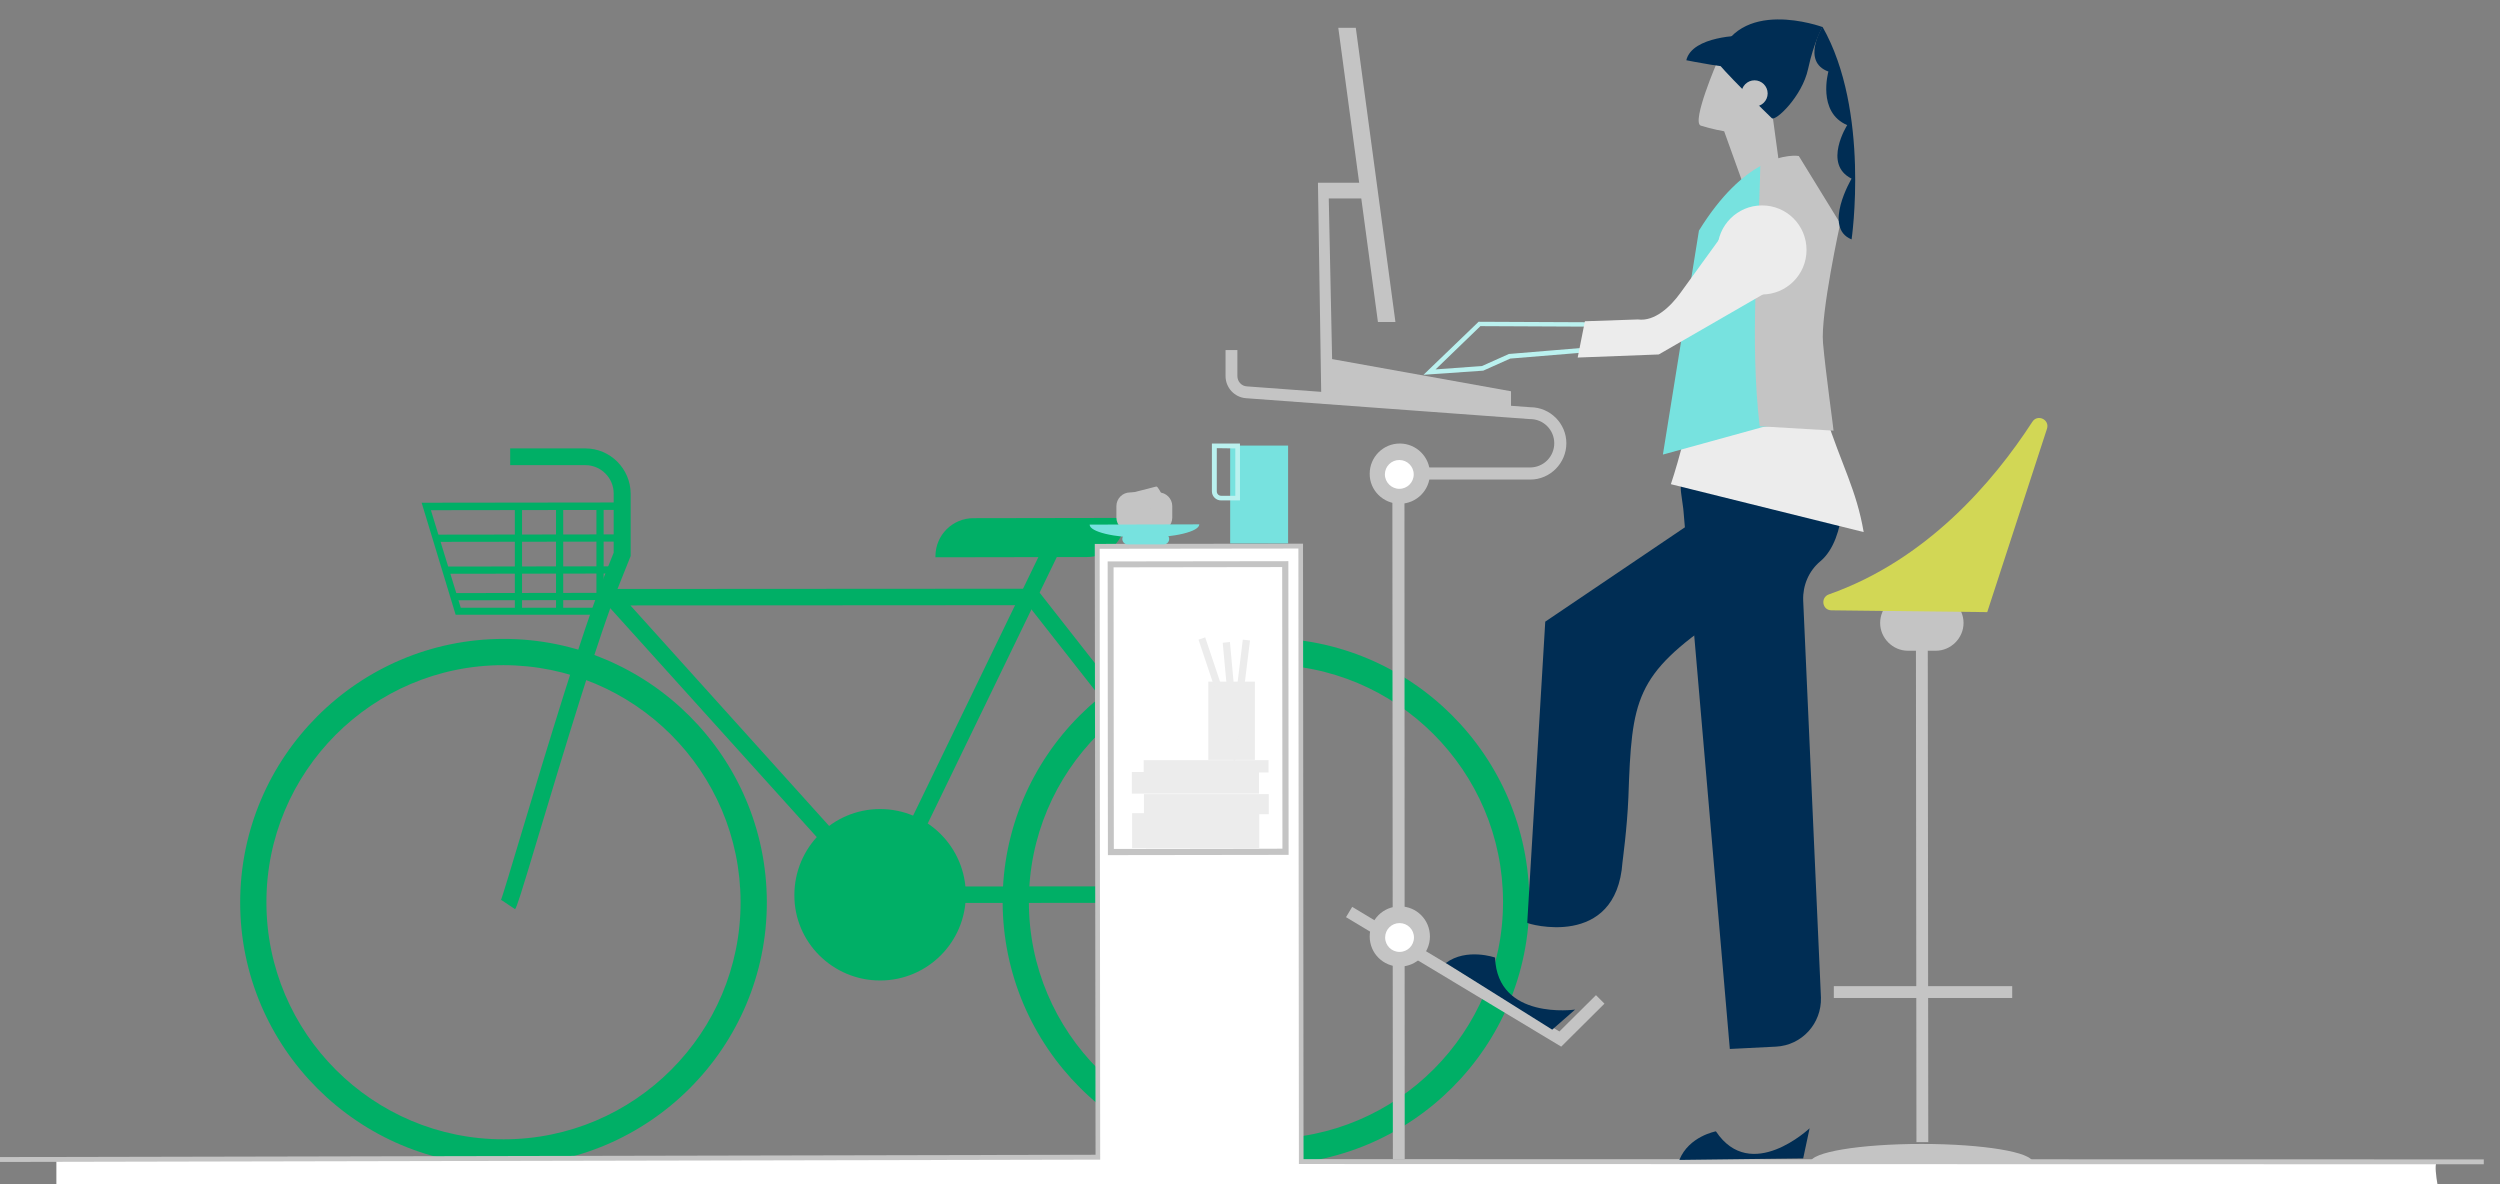 <?xml version="1.0" encoding="utf-8"?>
<!-- Generator: Adobe Illustrator 25.1.0, SVG Export Plug-In . SVG Version: 6.00 Build 0)  -->
<svg version="1.1" id="Outline" xmlns="http://www.w3.org/2000/svg" xmlns:xlink="http://www.w3.org/1999/xlink" x="0px" y="0px"
	 viewBox="0 0 971.2 460" style="enable-background:new 0 0 971.2 460;" xml:space="preserve">
<rect x="0" y="0" width="971.2" height="460" fill="#808080" stroke="none"/>
<style type="text/css">
	.st0{fill:#00AF66;}
	.st1{fill:#C4C4C4;}
	.st2{fill:#FFFFFF;}
	.st3{fill:#002D54;}
	.st4{fill:#ECECEC;}
	.st5{fill:#BAF1EF;}
	.st6{fill:#77E2DF;}
	.st7{fill:#D2D755;}
</style>
<g>
	<path class="st0" d="M195.7,452.8C139.3,452.9,93.3,407,93.3,350.6s45.8-102.3,102.2-102.4S297.8,294,297.9,350.4
		S252.1,452.8,195.7,452.8z M195.5,258.4c-50.8,0-92.1,41.4-92,92.2c0,50.8,41.4,92.1,92.2,92c50.8,0,92.1-41.4,92-92.2
		S246.3,258.4,195.5,258.4z"/>
	<path class="st0" d="M491.9,452.5c-56.4,0.1-102.3-45.8-102.4-102.2S435.3,248,491.7,247.9S594,293.7,594.1,350.1
		C594.2,406.6,548.3,452.5,491.9,452.5z M491.7,258.2c-50.8,0-92.1,41.4-92,92.2c0,50.8,41.4,92.1,92.2,92c50.8,0,92.1-41.4,92-92.2
		S542.5,258.1,491.7,258.2z"/>
	<path class="st0" d="M341.9,380.9c18.4,0,33.3-14.9,33.3-33.3c0-18.4-14.9-33.3-33.3-33.3s-33.3,15-33.3,33.4
		C308.5,366,323.5,380.9,341.9,380.9z"/>
	<path class="st0" d="M200.1,353.2l-5.4-3.6c0,0.1-0.1,0.2-0.2,0.3c0.7-1.5,4.4-14,8.4-27.3c9.3-31,23.4-77.8,31.6-98.1l3.9-9.8v-23
		c0-6.1-5-11-11-11h-29.2v-6.5h29.2c9.7,0,17.5,7.9,17.6,17.5V216l-4.4,11c-8.1,20-22.1,66.7-31.4,97.6
		C201.9,349,200.8,352.2,200.1,353.2z"/>
	<path class="st0" d="M491.8,350.7l-150,0.1c-0.9,0-1.8-0.4-2.4-1.1L235.2,234.2c-0.9-1-1.1-2.3-0.6-3.5s1.7-1.9,3-1.9l163.4-0.1
		c1,0,1.9,0.5,2.6,1.2l90.7,115.6c0.8,1,0.9,2.3,0.4,3.4C494.2,350,493,350.7,491.8,350.7z M343.3,344.4l141.8-0.1l-85.7-109.2
		l-154.5,0.1L343.3,344.4z"/>
	<path class="st0" d="M348.3,340.7c-0.5,0-1-0.1-1.4-0.3c-1.6-0.8-2.3-2.7-1.5-4.3l61-125.9c0.8-1.6,2.7-2.3,4.3-1.5
		c1.6,0.8,2.3,2.7,1.5,4.3l-61,125.9C350.7,340,349.5,340.7,348.3,340.7z"/>
	<path class="st0" d="M422.3,216.4l-58.9,0.1v-0.4c0-8.2,6.6-14.8,14.8-14.8l58.9-0.1v0.4C437.1,209.8,430.4,216.4,422.3,216.4z"/>
	<path class="st0" d="M232.4,238.8H177l-13.2-43.5l79-0.1l-1.3,24L232.4,238.8z M179,236.1h51.6l8.1-17.5l1.1-20.5l-72.4,0.1
		L179,236.1z"/>
	<path class="st0" d="M202.8,197.2H200v39.9h2.8V197.2z"/>
	<path class="st0" d="M218.8,197.1H216V237h2.8V197.1z"/>
	<path class="st0" d="M234.5,197.1h-2.8V237h2.8V197.1z"/>
	<path class="st0" d="M240.9,207.6l-71.6,0.1v2.8l71.6-0.1V207.6z"/>
	<path class="st0" d="M240.9,220l-67.5,0.1v2.8l67.5-0.1V220z"/>
	<path class="st0" d="M240.9,230.3l-64.2,0.1v2.8l64.2-0.1V230.3z"/>
	<path class="st1" d="M451.2,191.8c0,0-1.4-2.9-2-2.8c-0.6,0.2-11.4,2.9-11.4,2.9S445.8,195.5,451.2,191.8z"/>
	<path class="st1" d="M450.1,206.4H439c-2.9,0-5.3-2.4-5.3-5.3v-4.5c0-2.9,2.4-5.3,5.3-5.3h11.1c2.9,0,5.3,2.4,5.3,5.3v4.5
		C455.4,204,453,206.4,450.1,206.4z"/>
	<path class="st1" d="M445.3,198.6c-3.5,0-7.9-0.6-8.4-2.2c-0.1-0.4-0.1-0.7,0.1-1.1c1.3-2,9.1-3.1,10-3.2l0.1,0.9
		c-3.2,0.4-8.5,1.6-9.3,2.8c-0.1,0.1-0.1,0.2,0,0.3c0.3,1,5.3,1.9,9.9,1.5c2.4-0.2,3.4-0.8,3.4-1.1c0-0.1,0-0.2-0.1-0.3
		c-0.9-0.9-5.4-0.5-8-0.1l-0.1-0.9c1.2-0.2,7.3-1.1,8.8,0.4c0.3,0.3,0.4,0.7,0.4,1c-0.1,1-1.6,1.6-4.3,1.9
		C447,198.5,446.2,198.6,445.3,198.6z"/>
	<path class="st2" d="M947.1,451.2H505.5l-0.2-239l-79.1,0.1l0.2,237.3l-404.5,1.1v41.9h932.8C954.8,492.5,942.9,451.2,947.1,451.2z
		"/>
	<path class="st1" d="M964.9,452.3l-460.3-0.1l-0.2-239.1l-77.2,0.1l0.2,237.3h-0.9L0,451.4v-1.9l425.6-0.9l-0.3-237.3l80.9-0.1
		l0.2,239.1l458.5,0.1V452.3z"/>
	<path class="st1" d="M606.5,406.6l-83.6-50.3l2.4-4l80.5,48.4l14.2-14.1l3.3,3.3L606.5,406.6z"/>
	<path class="st3" d="M716.1,185.2c-2.2-7.6-9.1-13-17-13.3l-27-1c-11.4-0.4-20.5,9.5-19,20.8l0.8,5.8c0,0.3,0.1,0.7,0.1,1l18,209
		l17.9-0.9c10.1-0.5,17.8-9,17.5-19.1l-6.9-154.3c-0.2-5.8,2.2-11.4,6.6-15.1C718,209.1,716.1,185.2,716.1,185.2z"/>
	<path class="st3" d="M711,210.3l-48.1-11.1l-62.6,42.3l-7,117c0,0.4,34.6,10.5,37-23.5c0-0.3,1.8-13,2.3-25.3
		c1.3-38.2,2.6-47.5,35.3-69.8L711,210.3z"/>
	<path class="st4" d="M688.6,61.4c0,0,19.3,2.6,19.9,31c0.6,28.3-7.9,53.5,0.6,68.7c6.4,19.8,12.1,29.2,14.9,45.6l-74.9-18.6
		c0,0,8.5-25.3,6.7-32.9C648.2,93.6,672.7,80.9,688.6,61.4z"/>
	<path class="st1" d="M667.2,23.8c0,0-10.2,23.6-6.5,25c4.4,1.4,9.1,2.2,9.1,2.2l7.3,20.3l14.3-5.8l-4.1-30.2
		C685,36.8,681.2,12.1,667.2,23.8z"/>
	<path class="st5" d="M553,145.6l21.4-20.6h0.4l44.3,0.2l6.5,10.9l-38.9,3.2l-10.5,4.7h-0.1L553,145.6z M575.1,126.7l-17.4,16.8
		l18-1.3l10.5-4.7h0.1l36.2-3l-4.6-7.6L575.1,126.7z"/>
	<path class="st1" d="M533.2,77.1h-17l1.3,62.4L587,152v6l-73.7-3L512,71h21.3"/>
	<path class="st6" d="M684,64.4c-6.8,3.8-15.3,11.1-24,25.2l-14,87l38.8-10.7l6.9-1C687.8,131.7,683.1,98.3,684,64.4z"/>
	<path class="st1" d="M708.2,133.2c-1-11.4,6.7-46.4,6.7-46.4l-16.1-26.2c0,0-6-1.1-14.9,3.8c-0.9,33.9-4.2,67.9-0.3,101.2l28.7,1.7
		C712.4,167.3,709.2,144.6,708.2,133.2z"/>
	<path class="st4" d="M697.8,106.9l-53.4,30.8l-31.5,1.2l2.8-14.1l20.6-0.7c6.5,0.9,12.7-5,16.5-10.3L672,87.3c0,0,6.8-4.5,14.3-0.6
		C690,88.6,703.1,97.8,697.8,106.9z"/>
	<path class="st4" d="M684.5,114.4c9.5,0,17.3-7.7,17.3-17.3s-7.7-17.3-17.3-17.3c-9.5,0-17.3,7.7-17.3,17.3S675,114.4,684.5,114.4z
		"/>
	<path class="st6" d="M500.4,173.1h-22.5v38h22.5V173.1z"/>
	<path class="st5" d="M481.7,194.4h-7.4c-1.9,0-3.5-1.6-3.5-3.5v-18.6h10.9V194.4L481.7,194.4z M472.7,174.1v16.8
		c0,0.9,0.7,1.7,1.7,1.7h5.5v-18.4L472.7,174.1z"/>
	<path class="st3" d="M667.2,23.8c-0.4,1.3,20.6,21.6,21.1,22.1c1.4,1.4,11.8-8.4,14.1-19.1c2.3-10.7,5.6-16.3,5.6-16.3
		S674.7-1.8,667.2,23.8z"/>
	<path class="st1" d="M681.6,41.4c2.8,0,5.1-2.3,5.1-5.1s-2.3-5.1-5.1-5.1c-2.8,0-5.1,2.3-5.1,5.1S678.8,41.4,681.6,41.4z"/>
	<path class="st3" d="M708,10.4c0,0-8.4,13.5,2.3,17.4c0,0-4.5,15.8,7.3,20.8c0,0-9.6,15.2,1.7,20.8c0,0-11.3,19.1,0,23.6
		C719.3,93.2,726.6,43.1,708,10.4z"/>
	<path class="st3" d="M677.1,13.8c0,0-19.7,0-22,9.6c0,0,19.1,3.9,19.7,2.3C675.4,24,677.1,13.8,677.1,13.8z"/>
	<path class="st1" d="M545.7,450.3h-4.6l-0.2-268.7h53.5c5.2,0,9.4-4.2,9.4-9.4c0-5.2-4.2-9.4-9.4-9.4h-0.2l-110.1-8.1
		c-4.5-0.3-8-4.1-8-8.6V136h4.6v10.1c0,2.1,1.6,3.9,3.7,4l110.1,8.1c7.7,0,14,6.3,14,14s-6.3,14.1-14,14.1h-48.9L545.7,450.3
		L545.7,450.3z"/>
	<path class="st1" d="M543.8,195.7c6.5,0,11.7-5.3,11.7-11.7c0-6.5-5.3-11.7-11.7-11.7c-6.5,0-11.7,5.3-11.7,11.7
		C532,190.4,537.3,195.7,543.8,195.7z"/>
	<path class="st2" d="M543.6,189.9c3.1,0,5.6-2.5,5.6-5.6s-2.5-5.6-5.6-5.6s-5.6,2.5-5.6,5.6S540.6,189.9,543.6,189.9z"/>
	<path class="st1" d="M543.8,375.5c6.5,0,11.7-5.3,11.7-11.7c0-6.5-5.2-11.7-11.7-11.7s-11.7,5.2-11.7,11.7S537.3,375.5,543.8,375.5
		z"/>
	<path class="st2" d="M543.7,369.8c3.1,0,5.6-2.5,5.6-5.6s-2.5-5.6-5.6-5.6s-5.6,2.5-5.6,5.6S540.6,369.8,543.7,369.8z"/>
	<path class="st3" d="M652.4,450.6l48.1-0.6l2.5-11.7c0,0-22.8,21.6-36.4,1.2C666.6,439.5,656.1,441.4,652.4,450.6z"/>
	<path class="st3" d="M561.7,374.1L603,400l8.9-7.8c0,0-30.2,4.3-31.1-20.2C580.9,372,569.7,368.1,561.7,374.1z"/>
	<path class="st1" d="M500.6,332.1l-70.2,0.1l-0.1-114.1l70.2-0.1L500.6,332.1z M432.7,329.8l65.5-0.1l-0.1-109.4l-65.5,0.1
		L432.7,329.8z"/>
	<path class="st6" d="M465.9,203.7c0,2.8-9.5,5.1-21.3,5.2c-11.8,0-21.3-2.3-21.3-5.1L465.9,203.7z"/>
	<path class="st6" d="M452.1,211.5h-14c-1.2,0-2.1-1-2.1-2.1c0-1.2,1-2.1,2.1-2.1h14c1.2,0,2.1,1,2.1,2.1S453.3,211.5,452.1,211.5z"
		/>
	<path class="st4" d="M489.2,315.9h-49.4v13.6h49.4V315.9z"/>
	<path class="st4" d="M492.9,308.5h-48.5v7.8h48.5V308.5z"/>
	<path class="st4" d="M489.1,299.9h-49.4v8.4h49.4V299.9z"/>
	<path class="st4" d="M492.8,295.3h-48.5v4.8h48.5V295.3z"/>
	<path class="st4" d="M487.5,264.8h-18.1v30.4h18.1V264.8z"/>
	<path class="st4" d="M468.2,247.6l-2.6,0.9l9.5,28.4l2.6-0.9L468.2,247.6z"/>
	<path class="st4" d="M479.5,298.4l-4.5-48.7l2.8-0.3l2.1,22.9l2.9-23.8l2.8,0.3L479.5,298.4z"/>
	<path class="st1" d="M741.2,231.2H752c5.9,0,10.8,4.9,10.8,10.8s-4.9,10.8-10.8,10.8h-10.8c-5.9,0-10.8-4.9-10.8-10.8
		S735.2,231.2,741.2,231.2z"/>
	<path class="st1" d="M781.7,383.1h-69.3v4.6h69.3V383.1z"/>
	<path class="st1" d="M748.9,250.1h-4.6l0.2,193.6h4.6L748.9,250.1z"/>
	<path class="st1" d="M703.3,451.6c0-4,19.3-7.2,43.2-7.2s43.2,3.2,43.2,7.2H703.3z"/>
	<path class="st1" d="M535.3,125.1h6.8L526.7,10.8h-6.8L535.3,125.1z"/>
	<path class="st7" d="M711.5,237.1l60.5,0.7l23.2-71.2c1.2-3.6-3.7-5.9-5.7-2.7c-15.2,23.4-41,53.6-79,67
		C707.1,232.1,707.9,237.1,711.5,237.1z"/>
</g>
</svg>
